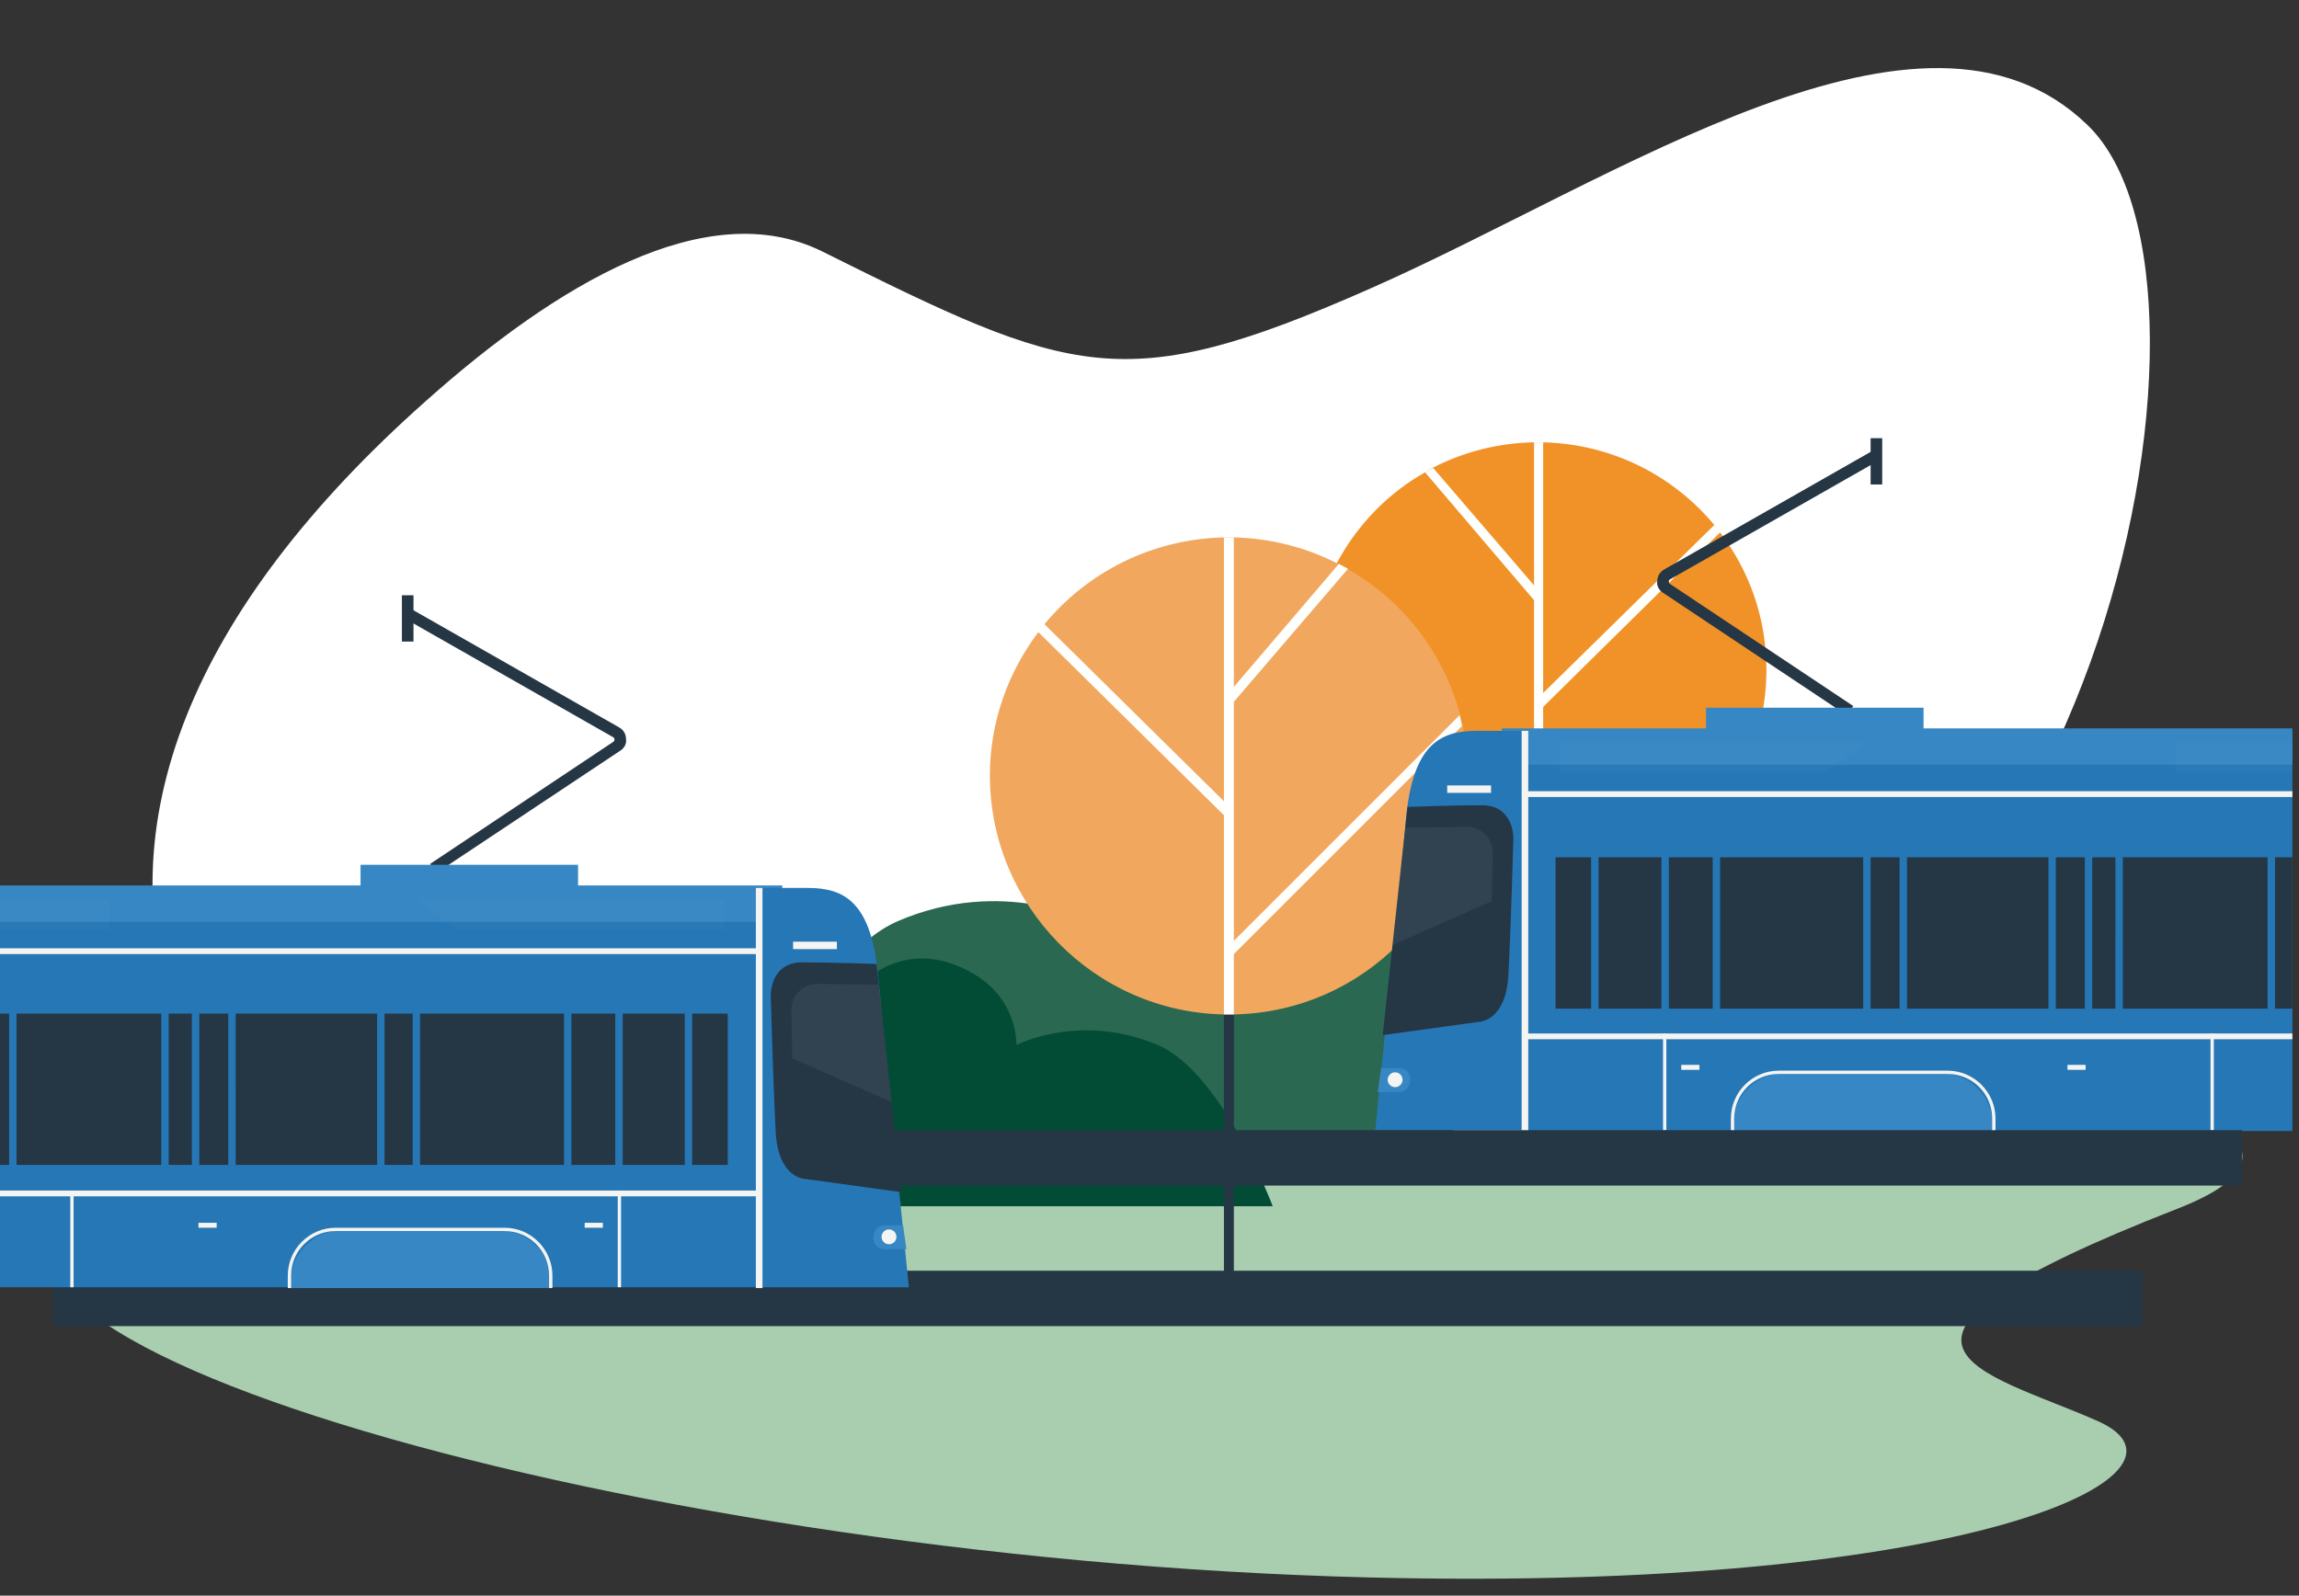 <svg width="278" height="193" viewBox="0 0 278 193" fill="none" xmlns="http://www.w3.org/2000/svg">
<rect x="0" y="0" width="278" height="193" fill="#333333" stroke="none"/>
<g clip-path="url(#clip0_2_5803)">
<path d="M59.5 158.1C80.7 163.9 99.5 153.9 113.1 135.7C132.9 109.1 151.4 137.9 194.8 134.3C252.6 129.6 272.4 34.2 252.4 15.1C232.5 -4.1 195.6 21.7 165.7 34.9C135.8 48.1 129.7 45.5 99.4 30.4C85.4 23.5 67.2 34.5 51.5 48.5C23 73.8 12.8 99.8 21.4 123.7C26.4 137.8 37.2 152 59.5 158.1Z" fill="white"/>
<path d="M103.1 122.6C147.9 115.2 194.2 116.3 238.2 125.9C264.1 131.6 282.3 138.8 263.3 146.2C220.8 162.8 239.7 165.7 253.7 171.9C267.8 178.2 238.4 192.6 165.6 190.8C72.8 188.5 -22.9 159.4 14.2 143.4C33.1 135.4 70.6 128 103.1 122.6Z" fill="#A8CEAF"/>
<path d="M170.7 94.4L175.8 137.6H89.9C89.9 137.6 98.1 115.9 108.6 111.4C121.2 106 131.6 111.4 131.6 111.4C131.6 111.4 131.1 103.9 139 99.6C149.7 93.7 156.6 101.4 156.6 101.4C156.6 101.4 157.5 94.4 170.7 94.4Z" fill="#2A6851"/>
<path d="M93.7 113.7L89.9 145.9H153.9C153.9 145.9 147.8 129.7 140 126.4C130.6 122.4 122.9 126.4 122.9 126.4C122.9 126.4 123.2 120.8 117.4 117.6C109.5 113.2 104.3 118.9 104.3 118.9C104.3 118.9 103.5 113.7 93.7 113.7Z" fill="#024C35"/>
<path d="M186.5 107.4H185.4V141.1H186.5V107.4Z" fill="#253645"/>
<path d="M213.6 81C213.6 96 201.6 108.2 186.6 108.5C186.4 108.5 186.2 108.5 186 108.5C185.8 108.5 185.6 108.5 185.4 108.5C170.5 108.2 158.4 96 158.4 81C158.4 79.1 158.6 77.2 159 75.4C159.1 75 159.2 74.5 159.3 74.1C161.2 66.9 165.9 60.8 172.2 57.2L173.2 56.6C176.9 54.7 181 53.6 185.4 53.5C185.6 53.5 185.8 53.5 186 53.5C186.2 53.5 186.4 53.5 186.6 53.5C194.9 53.7 202.3 57.5 207.3 63.5C207.5 63.8 207.8 64.1 208 64.4C211.5 69 213.6 74.7 213.6 81Z" fill="#F19228"/>
<path d="M186.6 53.5V108.5H185.5V53.5C185.7 53.5 185.9 53.5 186.1 53.5C186.3 53.5 186.4 53.5 186.6 53.5Z" fill="#FFFFFD"/>
<path d="M186.2 85.9L185.7 84.7L207.3 63.5L208.1 64.3L186.2 85.9Z" fill="#FFFFFD"/>
<path d="M172.3 57.1L186.1 73.3V72.5L186.2 71.6L185.5 70.8L173.3 56.6L172.3 57.1Z" fill="#FFFFFD"/>
<path d="M186.2 100.8L186.1 102.3L185.5 101.7L159.1 75.3C159.2 74.9 159.3 74.4 159.4 74L186.2 100.8Z" fill="#FFFFFD"/>
<path d="M149.2 121.5H148V156.9H149.2V121.5Z" fill="#253645"/>
<path d="M119.7 93.8C119.7 109.5 132.3 122.4 148 122.7C148.2 122.7 148.4 122.7 148.6 122.7C148.8 122.7 149 122.7 149.2 122.7C164.9 122.4 177.5 109.6 177.5 93.8C177.5 91.8 177.3 89.8 176.9 87.9C176.8 87.5 176.7 87 176.6 86.6C174.6 79 169.7 72.7 163.1 68.9L162 68.3C158.2 66.3 153.8 65.1 149.2 65C149 65 148.8 65 148.6 65C148.4 65 148.2 65 148 65C139.3 65.2 131.5 69.2 126.3 75.5C126 75.8 125.8 76.1 125.6 76.4C121.9 81.3 119.7 87.3 119.7 93.8Z" fill="#F1A75E"/>
<path d="M148 65V122.7H149.2V65C149 65 148.8 65 148.6 65C148.3 65 148.2 65 148 65Z" fill="#FFFFFD"/>
<path d="M148.4 99L148.9 97.8L126.2 75.4L125.4 76.3L148.4 99Z" fill="#FFFFFD"/>
<path d="M163 68.8L148.5 85.7V84.9L148.4 84L149.1 83.2L161.9 68.2L163 68.8Z" fill="#FFFFFD"/>
<path d="M148.4 114.6L148.5 116.1L149.1 115.5L176.8 87.8C176.7 87.4 176.6 86.9 176.5 86.5L148.4 114.6Z" fill="#FFFFFD"/>
<path d="M323.4 88.4H184.4V136.8H323.4V88.4Z" fill="#2677B6"/>
<path d="M323.4 88.1H181.6V92.5H323.4V88.1Z" fill="#3687C3"/>
<path d="M322.9 103.7H188.1V122H322.9V103.7Z" fill="#253645"/>
<path d="M223.3 86.5L201.1 71.7C200.6 71.4 200.3 70.8 200.4 70.3C200.4 69.7 200.7 69.2 201.2 68.9L226.3 54.6L227 55.8L201.9 70.1C201.8 70.2 201.8 70.3 201.8 70.3C201.8 70.4 201.8 70.5 201.9 70.6L224.1 85.4L223.3 86.5Z" fill="#253645"/>
<path d="M227.6 53H226.2V58.6H227.6V53Z" fill="#253645"/>
<path d="M184.4 88.4C184.4 88.4 182.9 88.4 178.5 88.4C174.1 88.4 170.8 90.1 170 99.2C169.5 105 166.3 136.7 166.3 136.7H184.5C184.4 136.7 184.4 88.5 184.4 88.4Z" fill="#2677B6"/>
<path d="M167.2 125.2L178.8 123.6C178.8 123.6 182.1 123.6 182.4 117.9C182.7 112.2 183 101.4 183 101.4C183 101.4 183.1 97.4 179.2 97.4C175.6 97.4 170.2 97.6 170.2 97.6L167.2 125.2Z" fill="#253645"/>
<path d="M169.2 129.2H167L166.6 132.1H169.1C169.9 132.1 170.5 131.5 170.5 130.7C170.6 129.8 170 129.2 169.2 129.2Z" fill="#3687C3"/>
<path d="M168.7 131.5C169.197 131.5 169.6 131.097 169.6 130.6C169.6 130.103 169.197 129.7 168.7 129.7C168.203 129.7 167.8 130.103 167.8 130.6C167.8 131.097 168.203 131.5 168.7 131.5Z" fill="#F4F4F2"/>
<path d="M180.3 95H175V95.9H180.3V95Z" fill="#F4F4F2"/>
<path d="M193.3 103.4H192.4V122.3H193.3V103.4Z" fill="#2677B6"/>
<path d="M201.8 103.4H200.9V122.3H201.8V103.4Z" fill="#2677B6"/>
<path d="M208 103.4H207.1V122.3H208V103.4Z" fill="#2677B6"/>
<path d="M226.2 103.4H225.3V122.3H226.2V103.4Z" fill="#2677B6"/>
<path d="M230.6 103.4H229.7V122.3H230.6V103.4Z" fill="#2677B6"/>
<path d="M248.6 103.4H247.7V122.3H248.6V103.4Z" fill="#2677B6"/>
<path d="M253 103.4H252.1V122.3H253V103.4Z" fill="#2677B6"/>
<path d="M256.7 103.4H255.8V122.3H256.7V103.4Z" fill="#2677B6"/>
<path d="M275.1 103.4H274.2V122.3H275.1V103.4Z" fill="#2677B6"/>
<path d="M232.6 85.6H206.3V88.5H232.6V85.6Z" fill="#3687C3"/>
<path d="M205.5 128.8H203.3V129.4H205.5V128.8Z" fill="#F4F4F2"/>
<path d="M252.2 128.8H250V129.4H252.2V128.8Z" fill="#F4F4F2"/>
<path d="M241.1 136.8H209.5V136.2C209.5 132.6 212.4 129.8 215.9 129.8H234.6C238.2 129.8 241 132.7 241 136.2V136.8H241.1Z" fill="#3687C3"/>
<path d="M241.3 136.8H240.9V135.3C240.9 132.3 238.5 129.9 235.5 129.9H215.1C212.1 129.9 209.7 132.3 209.7 135.3V136.8H209.3V135.3C209.3 132.1 211.9 129.5 215.1 129.5H235.5C238.7 129.5 241.3 132.1 241.3 135.3V136.8Z" fill="#F4F4F2"/>
<g opacity="0.22">
<g opacity="0.22">
<g opacity="0.22">
<path opacity="0.22" d="M322.5 103.8H188.8V112.7H322.5V103.8Z" fill="#3687C3"/>
</g>
</g>
</g>
<g opacity="0.38">
<g opacity="0.38">
<g opacity="0.38">
<path opacity="0.38" d="M188.6 89.8V93.4H220.8L225.7 89.8H188.6Z" fill="#D5EAF6"/>
</g>
</g>
</g>
<g opacity="0.38">
<g opacity="0.38">
<g opacity="0.38">
<path opacity="0.38" d="M263 89.8V93.4H295.3L300.2 89.8H263Z" fill="#D5EAF6"/>
</g>
</g>
</g>
<g opacity="0.5">
<g opacity="0.5">
<g opacity="0.5">
<path opacity="0.5" d="M169.9 100.1L177.4 100C179.1 100 180.5 101.4 180.5 103.1L180.4 109L168.4 114.3L169.9 100.1Z" fill="#D5EAF6"/>
</g>
</g>
</g>
<path d="M323.2 95.7H184.5V96.4H323.2V95.7Z" fill="#F4F4F2"/>
<path d="M323.2 125H184.5V125.7H323.2V125Z" fill="#F4F4F2"/>
<path d="M184.8 88.4H184V136.8H184.8V88.4Z" fill="#F4F4F2"/>
<path d="M201.5 125H201.1V136.7H201.5V125Z" fill="#F4F4F2"/>
<path d="M267.7 125H267.3V136.7H267.7V125Z" fill="#F4F4F2"/>
<path d="M271.1 136.7H18.4V143.4H271.1V136.7Z" fill="#253645"/>
<path d="M259.1 153.7H6.4V160.4H259.1V153.7Z" fill="#253645"/>
<path d="M91.8 107.3H-47.2V155.7H91.8V107.3Z" fill="#2677B6"/>
<path d="M94.6 107.1H-47.2V111.5H94.6V107.1Z" fill="#3687C3"/>
<path d="M88 122.6H-46.8V140.9H88V122.6Z" fill="#253645"/>
<path d="M52.9 105.5L75 90.8C75.5 90.5 75.8 89.9 75.7 89.4C75.7 88.8 75.4 88.3 74.9 88L49.8 73.7L49.1 74.9L74.2 89.2C74.3 89.3 74.3 89.4 74.3 89.4C74.3 89.5 74.3 89.6 74.2 89.7L52 104.5L52.9 105.5Z" fill="#253645"/>
<path d="M50 72H48.6V77.6H50V72Z" fill="#253645"/>
<path d="M91.8 107.4C91.8 107.4 93.3 107.4 97.7 107.4C102.1 107.4 105.4 109.1 106.2 118.2C106.7 124 109.9 155.7 109.9 155.7H91.8C91.8 155.7 91.8 107.5 91.8 107.4Z" fill="#2677B6"/>
<path d="M109 144.2L97.4 142.6C97.4 142.6 94.1 142.6 93.8 136.9C93.5 131.2 93.2 120.4 93.2 120.4C93.2 120.4 93.1 116.4 97 116.4C100.6 116.4 106 116.6 106 116.6L109 144.2Z" fill="#253645"/>
<path d="M107 148.2H109.2L109.6 151.1H107C106.2 151.1 105.6 150.5 105.6 149.7C105.6 148.8 106.2 148.2 107 148.2Z" fill="#3687C3"/>
<path d="M107.5 150.5C107.997 150.5 108.4 150.097 108.4 149.6C108.4 149.103 107.997 148.7 107.5 148.7C107.003 148.7 106.6 149.103 106.6 149.6C106.6 150.097 107.003 150.5 107.5 150.5Z" fill="#F4F4F2"/>
<path d="M101.2 113.9H95.9V114.8H101.2V113.9Z" fill="#F4F4F2"/>
<path d="M83.7 122.4H82.8V141.3H83.7V122.4Z" fill="#2677B6"/>
<path d="M75.3 122.4H74.4V141.3H75.3V122.4Z" fill="#2677B6"/>
<path d="M69.1 122.4H68.2V141.3H69.1V122.4Z" fill="#2677B6"/>
<path d="M50.8 122.4H49.9V141.3H50.8V122.4Z" fill="#2677B6"/>
<path d="M46.5 122.4H45.6V141.3H46.5V122.4Z" fill="#2677B6"/>
<path d="M28.5 122.4H27.6V141.3H28.5V122.4Z" fill="#2677B6"/>
<path d="M24.1 122.4H23.2V141.3H24.1V122.4Z" fill="#2677B6"/>
<path d="M20.399 122.4H19.5V141.3H20.399V122.4Z" fill="#2677B6"/>
<path d="M2 122.4H1.1V141.3H2V122.4Z" fill="#2677B6"/>
<path d="M69.9 104.6H43.6V107.5H69.9V104.6Z" fill="#3687C3"/>
<path d="M72.9 147.9H70.7V148.5H72.9V147.9Z" fill="#F4F4F2"/>
<path d="M26.2 147.9H24V148.5H26.2V147.9Z" fill="#F4F4F2"/>
<path d="M35.1 155.8H66.7V155.2C66.7 151.6 63.8 148.8 60.3 148.8H41.5C37.9 148.8 35.1 151.7 35.1 155.2V155.8Z" fill="#3687C3"/>
<path d="M34.8 155.8H35.2V154.3C35.2 151.3 37.6 148.9 40.6 148.9H61C64 148.9 66.4 151.3 66.4 154.3V155.8H66.8V154.3C66.8 151.1 64.2 148.5 61 148.5H40.6C37.4 148.5 34.8 151.1 34.8 154.3V155.8V155.8Z" fill="#F4F4F2"/>
<g opacity="0.22">
<g opacity="0.22">
<g opacity="0.22">
<path opacity="0.22" d="M87.4 122.9H-46.3V131.8H87.4V122.9Z" fill="#3687C3"/>
</g>
</g>
</g>
<g opacity="0.38">
<g opacity="0.38">
<g opacity="0.38">
<path opacity="0.38" d="M87.6 108.8V112.4H55.3L50.4 108.8H87.6Z" fill="#D5EAF6"/>
</g>
</g>
</g>
<g opacity="0.38">
<g opacity="0.38">
<g opacity="0.38">
<path opacity="0.38" d="M13.2 108.8V112.4H-19.1L-24 108.8H13.2Z" fill="#D5EAF6"/>
</g>
</g>
</g>
<g opacity="0.5">
<g opacity="0.5">
<g opacity="0.5">
<path opacity="0.5" d="M106.3 119.1L98.8 119C97.1 119 95.7 120.4 95.7 122.1L95.8 128L107.8 133.3L106.3 119.1Z" fill="#D5EAF6"/>
</g>
</g>
</g>
<path d="M91.6 114.7H-47.1V115.4H91.6V114.7Z" fill="#F4F4F2"/>
<path d="M91.6 144H-47.1V144.7H91.6V144Z" fill="#F4F4F2"/>
<path d="M92.2 107.4H91.4V155.8H92.2V107.4Z" fill="#F4F4F2"/>
<path d="M75.1 144H74.7V155.7H75.1V144Z" fill="#F4F4F2"/>
<path d="M8.9 144H8.5V155.7H8.9V144Z" fill="#F4F4F2"/>
</g>
<defs>
<clipPath id="clip0_2_5803">
<rect width="277.2" height="192.7" fill="white"/>
</clipPath>
</defs>
</svg>
